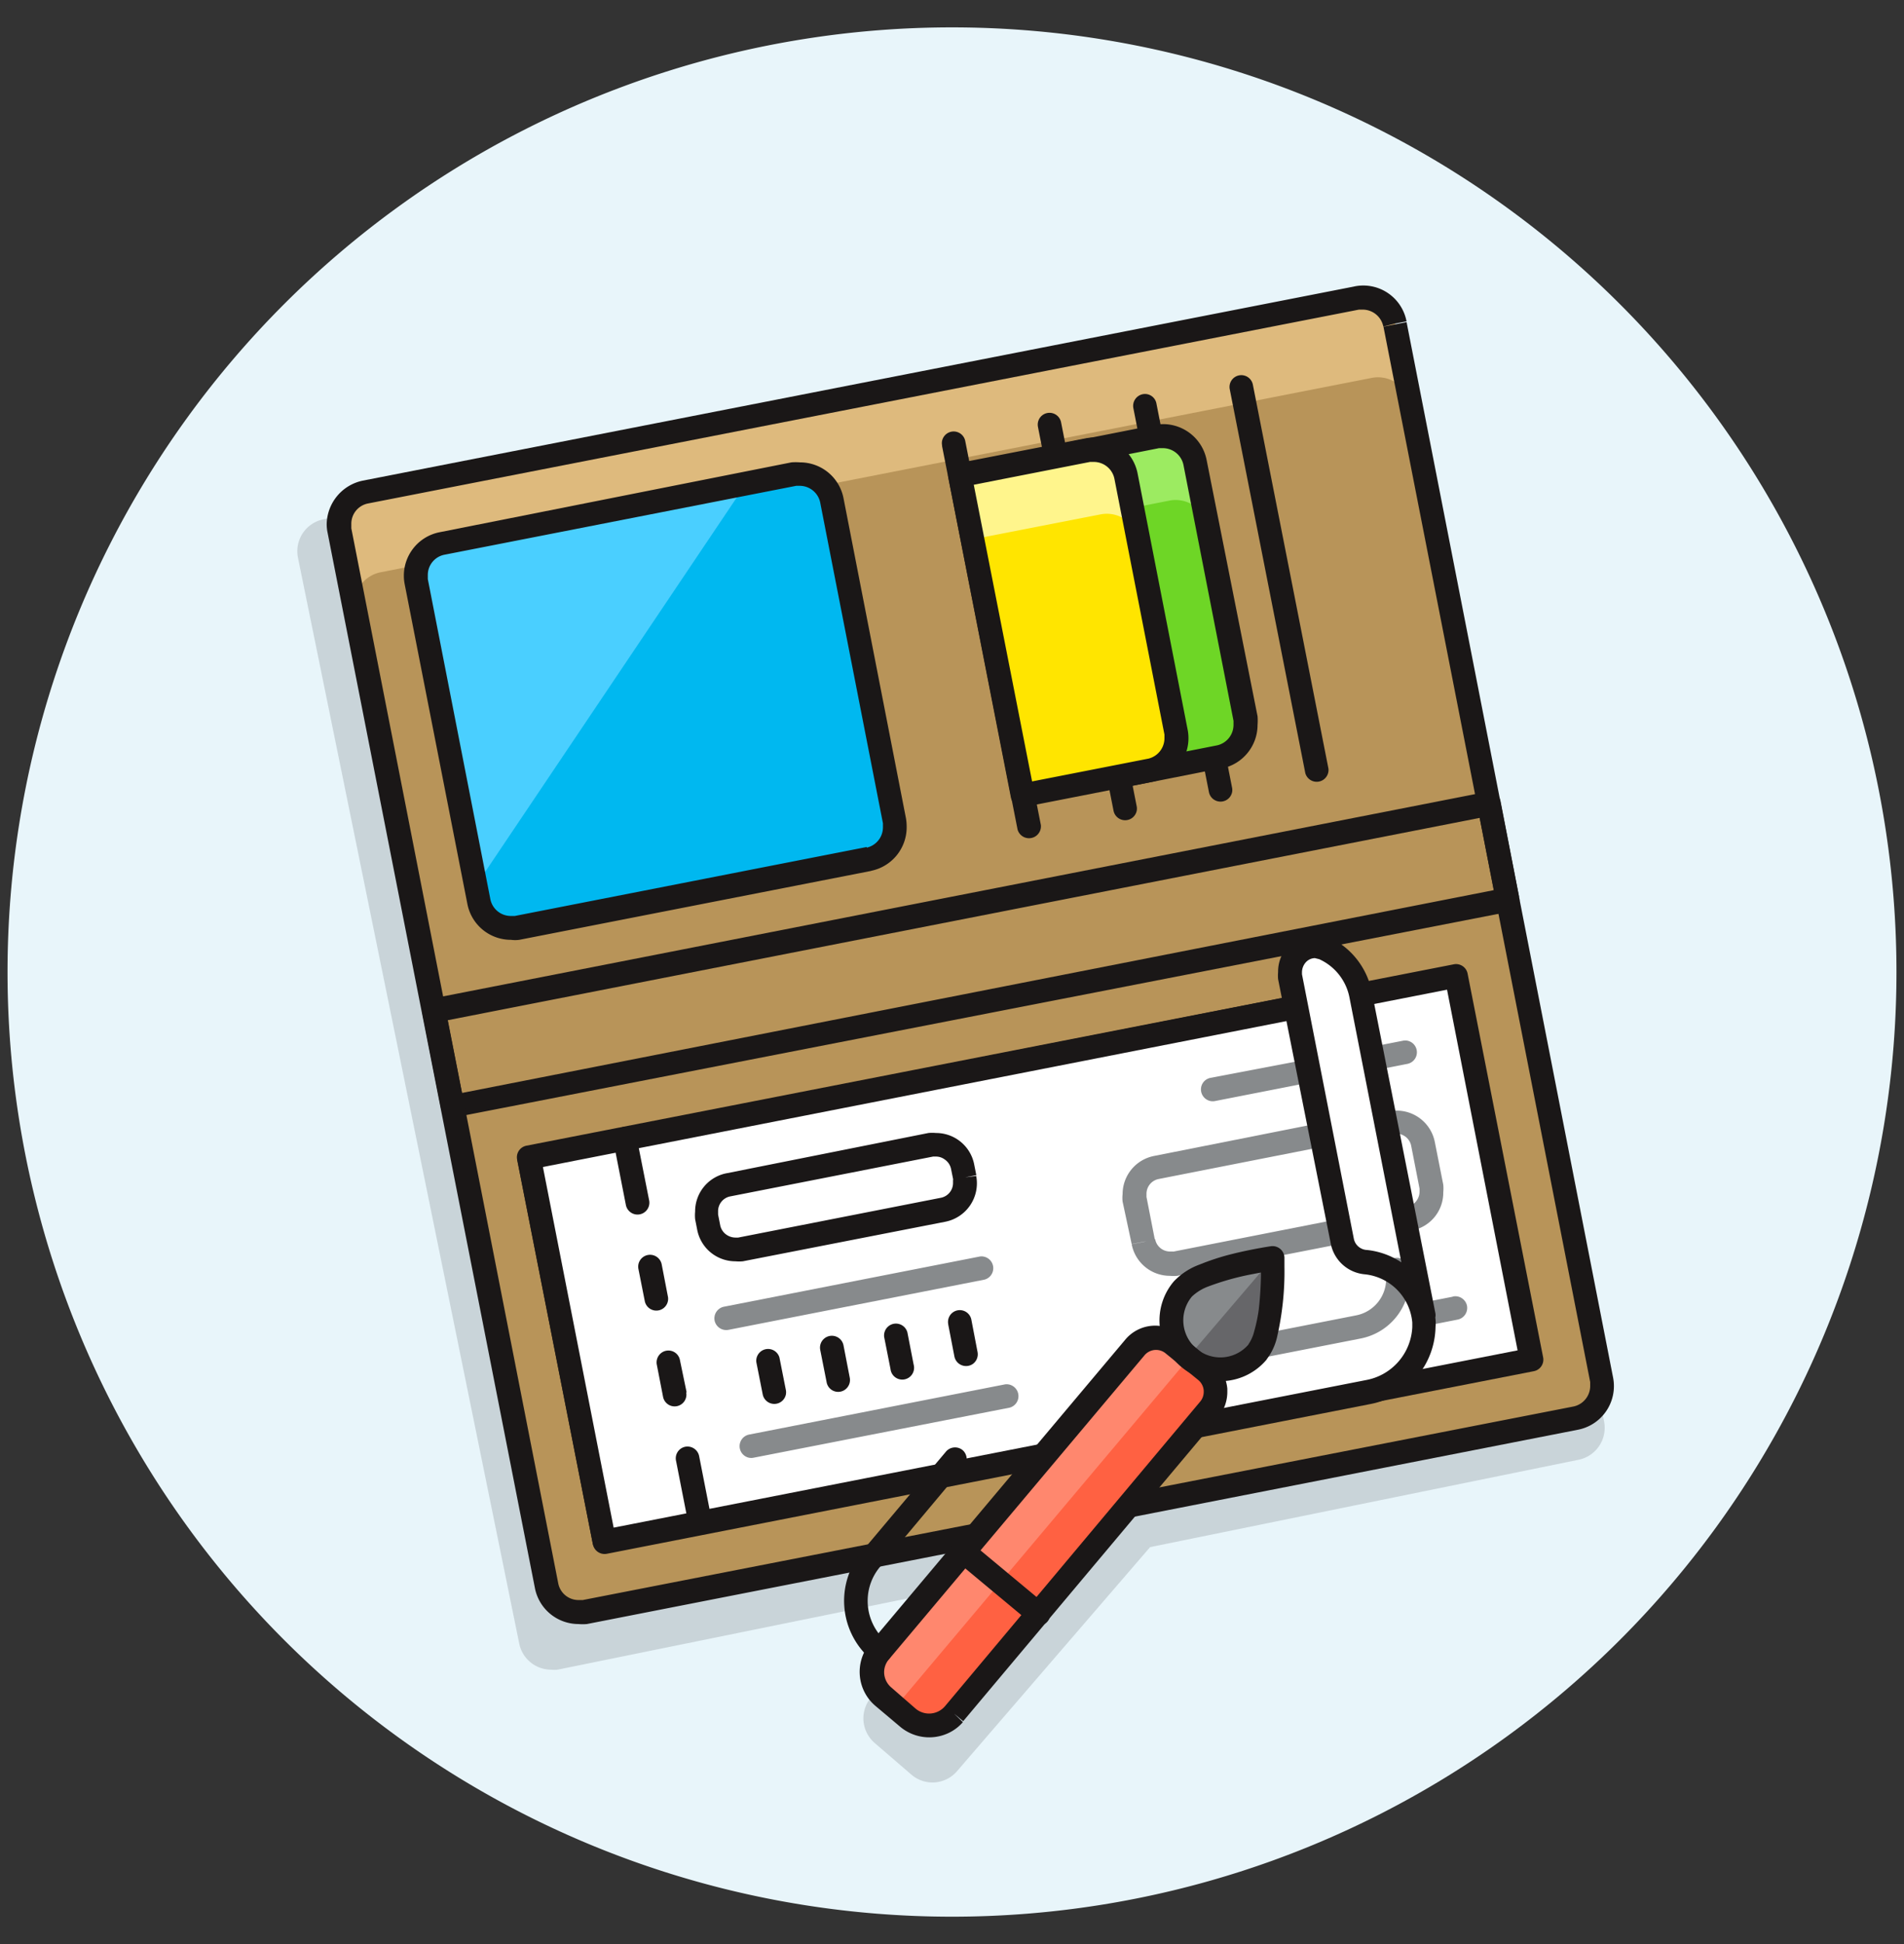 <svg xmlns="http://www.w3.org/2000/svg" width="48" height="49" fill="none" viewBox="0 0 48 49"><rect x="0" y="0" width="48" height="49" fill="#333333" stroke="none"/><g clip-path="url(#a)"><path fill="#E8F5FA" d="M47.81 24.5a23.81 23.81 0 1 1-47.62 0 23.81 23.81 0 0 1 47.62 0"/><path fill="#C9D4D9" d="M34.072 7.826a1 1 0 0 0-.163 0L8.152 13.09a.82.82 0 0 0-.64.968l5.578 27.368a.82.82 0 0 0 .803.658q.083.009.164 0l10.347-2.106-2.446 2.807a.82.82 0 0 0 .088 1.143l.933.804a.815.815 0 0 0 1.143-.084l4.872-5.653 10.804-2.202a.823.823 0 0 0 .64-.971L34.876 8.5a.815.815 0 0 0-.804-.66"/><path fill="#B89459" d="M35.166 8.157a.827.827 0 0 0-.964-.647L9.215 12.409a.82.82 0 0 0-.648.963l5.212 26.602a.82.82 0 0 0 .964.648l24.99-4.895a.827.827 0 0 0 .648-.968z"/><path fill="#DEBA7D" d="M34.202 7.51 9.215 12.409a.82.82 0 0 0-.648.963l.381 2.016a.823.823 0 0 1 .648-.964l24.99-4.9a.827.827 0 0 1 .964.652l-.38-2.019a.827.827 0 0 0-.964-.647"/><path fill="#1A1717" d="m38.011 22.668-.057-.29-26.308 5.17-.362-1.833 26.019-5.1.411 2.11.294-.057.29-.058-.47-2.418a.297.297 0 0 0-.35-.233L10.88 25.171a.3.3 0 0 0-.236.35l.472 2.408a.3.3 0 0 0 .35.232l26.603-5.185a.3.3 0 0 0 .19-.125.3.3 0 0 0 .042-.225z"/><path fill="#fff" d="M36.716 24.596 13.34 29.178l1.896 9.67 23.376-4.581z"/><path fill="#1A1717" d="m15.463 28.763.316 1.611a.299.299 0 0 0 .587-.114l-.32-1.615a.3.3 0 0 0-.127-.19.297.297 0 0 0-.412.084.3.3 0 0 0-.044.224m1.581 8.061.316 1.611a.298.298 0 0 0 .586.004.3.3 0 0 0-.003-.118l-.316-1.611a.3.3 0 0 0-.35-.245.297.297 0 0 0-.233.359m.266-1.73-.167-.804a.296.296 0 0 0-.46-.198.3.3 0 0 0-.123.313l.156.803a.296.296 0 1 0 .583-.114m-.461-2.414-.156-.808a.299.299 0 1 0-.587.114l.16.808a.297.297 0 0 0 .583-.115"/><path fill="#878A8C" d="m36.625 32.683-5.642 1.105a.295.295 0 0 0-.244.232.297.297 0 0 0 .358.35l5.642-1.108a.3.3 0 0 0 .244-.35.3.3 0 0 0-.358-.233m-1.265-6.446-2.42.473a.299.299 0 1 0 .115.586l2.42-.476a.298.298 0 0 0 .003-.586.3.3 0 0 0-.118.003m-6.537 5.071-.293.057a.98.98 0 0 0 .963.796q.094.009.187 0l5.913-1.143a.97.97 0 0 0 .792-.964 1 1 0 0 0 0-.19l-.213-1.075a.98.98 0 0 0-.964-.792 1 1 0 0 0-.195 0l.065.29-.057-.29-5.912 1.143a.98.98 0 0 0-.793.964.8.8 0 0 0 0 .186l.214 1.071.293-.057.29-.057-.21-1.075v-.072a.38.38 0 0 1 .312-.38l5.913-1.144h.068c.077 0 .153.023.217.065a.38.38 0 0 1 .164.248l.21 1.074v.076c0 .076-.023.15-.065.213a.38.38 0 0 1-.248.168l-5.912 1.143.057.29-.053-.294h-.076a.38.38 0 0 1-.381-.312zm-9.817 5.436 6.45-1.261a.3.3 0 0 0-.115-.587l-6.45 1.265a.298.298 0 0 0-.004.586q.06.01.119-.003m-.633-3.223 6.45-1.265a.298.298 0 0 0-.114-.583l-6.45 1.265a.3.3 0 0 0-.244.35.3.3 0 0 0 .358.233"/><path fill="#1A1717" d="m19.067 34.332.16.808a.298.298 0 0 0 .586.004.3.3 0 0 0-.003-.118l-.16-.808a.298.298 0 0 0-.583.114m1.611-.308.16.808a.296.296 0 0 0 .46.198.3.3 0 0 0 .123-.313l-.156-.807a.298.298 0 1 0-.587.114m1.612-.324.16.808a.298.298 0 1 0 .583-.114l-.157-.808a.299.299 0 0 0-.586.114m1.615-.316.156.808a.3.3 0 0 0 .457.191.3.3 0 0 0 .126-.306l-.156-.815a.297.297 0 0 0-.583.114"/><path fill="#1A1717" d="m38.61 34.271-.057-.293-23.082 4.526-1.783-9.09 22.792-4.469 1.836 9.383zl.293-.057-1.905-9.676a.297.297 0 0 0-.346-.233l-23.38 4.572a.297.297 0 0 0-.236.347l1.905 9.672a.3.3 0 0 0 .126.19.3.3 0 0 0 .225.046l23.375-4.571a.297.297 0 0 0 .236-.347z"/><path fill="#1A1717" d="m35.166 8.157.293-.057a1.11 1.11 0 0 0-1.318-.88l.061.29-.057-.29-25.002 4.895a1.14 1.14 0 0 0-.907 1.097q0 .11.023.217l5.227 26.602a1.12 1.12 0 0 0 1.097.903q.107.009.213 0l24.99-4.899a1.12 1.12 0 0 0 .88-1.314L35.46 8.119l-.293.057-.29.057 5.212 26.602v.103a.53.53 0 0 1-.427.514L14.686 40.33l.057.293-.053-.294h-.107a.52.52 0 0 1-.51-.422l-5.216-26.59v-.104a.52.52 0 0 1 .416-.522l24.986-4.887h.1a.53.53 0 0 1 .514.426z"/><path fill="#fff" d="M35.874 33.132a1.64 1.64 0 0 1-1.295 1.928l-19.34 3.79-1.905-9.672 20.952-4.107z"/><path fill="#1A1717" d="m15.463 28.763.316 1.611a.299.299 0 0 0 .587-.114l-.32-1.615a.3.3 0 0 0-.127-.19.297.297 0 0 0-.412.084.3.3 0 0 0-.044.224m1.581 8.061.316 1.611a.298.298 0 0 0 .586.004.3.3 0 0 0-.003-.118l-.316-1.611a.3.3 0 0 0-.35-.245.297.297 0 0 0-.233.359m.266-1.73-.167-.804a.296.296 0 0 0-.46-.198.3.3 0 0 0-.123.313l.156.803a.296.296 0 1 0 .583-.114m-.461-2.414-.156-.808a.299.299 0 1 0-.587.114l.16.808a.297.297 0 0 0 .583-.115"/><path fill="#878A8C" d="m32.94 26.706-2.414.46a.295.295 0 0 0-.244.233.3.3 0 0 0 .24.354q.059.01.118-.003l2.415-.473a.299.299 0 1 0-.114-.586m-4.118 4.613-.293.057a.98.98 0 0 0 .963.796q.094.009.187 0l4.168-.815a.3.3 0 0 0 .19-.126.3.3 0 0 0 .042-.225l-.472-2.419a.293.293 0 0 0-.35-.262l-4.165.826a.98.98 0 0 0-.792.964.8.8 0 0 0 0 .187l.229 1.07.293-.057.29-.057-.21-1.074v-.073a.38.38 0 0 1 .312-.38l3.875-.763.358 1.833-3.875.762.058.29-.054-.294h-.076a.38.38 0 0 1-.38-.313z"/><path fill="#1A1717" d="m24.316 29.677-.29.057v.076a.38.38 0 0 1-.312.381l-5.104 1.002h-.073a.4.4 0 0 1-.217-.068.38.38 0 0 1-.164-.244l-.053-.27v-.077a.38.38 0 0 1 .312-.38l5.109-1.003h.072c.077 0 .152.024.214.069a.38.38 0 0 1 .167.248l.054.266.29-.057.292-.057-.053-.267a.98.98 0 0 0-.964-.796 1 1 0 0 0-.19 0l-5.12 1.021a.98.98 0 0 0-.762.96 1 1 0 0 0 0 .19l.053.271a.98.98 0 0 0 .964.792q.094.009.187 0l5.108-.998a.987.987 0 0 0 .774-1.154z"/><path fill="#878A8C" d="m19.006 36.74 6.45-1.261a.3.3 0 0 0-.115-.587l-6.45 1.265a.298.298 0 0 0-.004.586q.06.01.119-.003m-.633-3.223 6.45-1.265a.298.298 0 0 0-.114-.583l-6.45 1.265a.3.3 0 0 0-.244.35.3.3 0 0 0 .358.233"/><path fill="#1A1717" d="m19.067 34.332.16.808a.298.298 0 0 0 .586.004.3.3 0 0 0-.003-.118l-.16-.808a.298.298 0 0 0-.583.114m1.611-.308.16.808a.296.296 0 0 0 .46.198.3.3 0 0 0 .123-.313l-.156-.807a.298.298 0 1 0-.587.114m1.612-.324.16.808a.298.298 0 1 0 .583-.114l-.157-.808a.299.299 0 0 0-.586.114m1.615-.316.156.808a.3.3 0 0 0 .457.191.3.3 0 0 0 .126-.306l-.156-.815a.297.297 0 0 0-.583.114"/><path fill="#fff" d="M35.874 33.133a1.64 1.64 0 0 0-1.436-1.319.655.655 0 0 1-.594-.51l-1.31-6.69a.63.63 0 0 1 .849-.716 1.66 1.66 0 0 1 .903 1.174z"/><path fill="#878A8C" d="M34.945 32.058a1 1 0 0 1 0 .183.936.936 0 0 1-.762.914l-3.223.633a.295.295 0 0 0-.243.232.297.297 0 0 0 .357.35l3.223-.632a1.524 1.524 0 0 0 1.208-1.794.297.297 0 0 0-.583.114z"/><path fill="#1A1717" d="M32.625 25.095 13.28 28.904a.305.305 0 0 0-.236.35l1.904 9.673a.3.3 0 0 0 .126.19.3.3 0 0 0 .225.046l19.253-3.775a2.016 2.016 0 0 0 1.638-1.947q.008-.09 0-.179a1.94 1.94 0 0 0-1.725-1.756.354.354 0 0 1-.332-.27l-1.31-6.679V24.5a.38.38 0 0 1 .102-.251.32.32 0 0 1 .222-.1l.11.027a1.34 1.34 0 0 1 .762.96l1.58 8.061a.3.3 0 0 0 .351.244.297.297 0 0 0 .233-.358l-1.596-8.068a1.93 1.93 0 0 0-1.063-1.383.8.8 0 0 0-.381-.084.94.94 0 0 0-.922.952 1 1 0 0 0 0 .18l1.33 6.677a.96.96 0 0 0 .856.762 1.34 1.34 0 0 1 1.197 1.215v.115a1.424 1.424 0 0 1-1.174 1.337l-18.96 3.718-1.783-9.09 19.048-3.737a.293.293 0 0 0 .236-.346.3.3 0 0 0-.346-.236"/><path fill="#00B8F0" d="m21.905 21.639-8.869 1.737a.82.82 0 0 1-.964-.648l-1.577-8.06a.823.823 0 0 1 .648-.964l8.864-1.738a.82.82 0 0 1 .968.648l1.577 8.076a.82.82 0 0 1-.647.964"/><path fill="#4ACFFF" d="m18.8 12.203-7.657 1.5a.82.82 0 0 0-.648.964l1.501 7.658z"/><path fill="#1A1717" d="m21.905 21.639-.057-.29-8.869 1.738h-.103a.526.526 0 0 1-.514-.423l-1.577-8.069v-.103a.52.52 0 0 1 .419-.51l8.869-1.737h.102a.53.53 0 0 1 .507.445l1.577 8.061v.103a.526.526 0 0 1-.423.514l.058.29.057.293a1.12 1.12 0 0 0 .906-1.116q0-.11-.019-.217l-1.573-8.061a1.116 1.116 0 0 0-1.097-.903 1.4 1.4 0 0 0-.217 0l-8.865 1.76a1.116 1.116 0 0 0-.884 1.31l1.581 8.062a1.116 1.116 0 0 0 1.097.902q.107.015.213 0l8.87-1.737zm1.843-10.404 1.905 9.673a.3.3 0 0 0 .587-.115l-1.905-9.672a.298.298 0 0 0-.586-.004.3.3 0 0 0 .003.118m2.415-.475 1.905 9.672a.298.298 0 0 0 .585.002.3.3 0 0 0-.002-.117l-1.905-9.672a.297.297 0 0 0-.583.114m2.405-.472 1.904 9.672a.298.298 0 0 0 .586.004.3.3 0 0 0-.003-.118l-1.905-9.672a.293.293 0 0 0-.346-.237.3.3 0 0 0-.236.35m2.43-.476 1.905 9.677a.298.298 0 0 0 .583-.115l-1.905-9.676a.297.297 0 0 0-.583.114"/><path fill="#6ED626" d="m30.743 19.064-2.552.506-1.574-8.06 2.545-.507a.827.827 0 0 1 .964.647l1.264 6.45a.82.82 0 0 1-.647.964"/><path fill="#9CEB61" d="m29.162 11.003-2.545.506.316 1.612 2.545-.503a.82.82 0 0 1 .964.648l-.316-1.616a.827.827 0 0 0-.964-.647"/><path fill="#1A1717" d="m30.743 19.064-.057-.278-2.255.445-1.467-7.49 2.255-.445h.103a.53.53 0 0 1 .514.427l1.261 6.446v.102a.53.53 0 0 1-.411.515l.057.29.057.293a1.12 1.12 0 0 0 .903-1.098 1.4 1.4 0 0 0 0-.217l-1.284-6.46a1.12 1.12 0 0 0-1.085-.904 1 1 0 0 0-.218.023l-2.548.503a.3.3 0 0 0-.233.35l1.581 8.062a.3.3 0 0 0 .126.19.3.3 0 0 0 .221.046l2.549-.507z"/><path fill="#FFE500" d="M29.65 18.447a.82.82 0 0 1-.648.964l-3.223.632-1.58-8.06 3.23-.633a.827.827 0 0 1 .963.651z"/><path fill="#FFF58C" d="m27.428 11.35-3.222.632.316 1.612 3.223-.629a.82.82 0 0 1 .963.648L28.392 12a.827.827 0 0 0-.964-.651"/><path fill="#1A1717" d="m29.65 18.447-.294.057v.103a.53.53 0 0 1-.403.514l-2.934.575-1.47-7.478 2.93-.575h.102a.53.53 0 0 1 .514.427l1.261 6.445.294-.057.293-.053-1.265-6.476a1.12 1.12 0 0 0-1.314-.88l-3.223.628a.305.305 0 0 0-.236.35l1.58 8.073a.3.3 0 0 0 .351.236l3.223-.632a1.12 1.12 0 0 0 .884-1.3z"/><path fill="#FF6142" d="M24.054 43.193a.823.823 0 0 1-1.143.103l-.644-.51a.823.823 0 0 1-.103-1.143l6.438-7.657a.686.686 0 0 1 .96-.084l.838.697a.68.68 0 0 1 .076.949z"/><path fill="#FF876E" d="M29.562 33.868a.68.68 0 0 0-.96.087l-6.438 7.654a.823.823 0 0 0 .103 1.142l.312.267 7.406-8.8z"/><path fill="#1A1717" d="m24.084 39.323 1.904 1.585a.3.3 0 0 0 .42-.038.295.295 0 0 0 .034-.33.3.3 0 0 0-.073-.09l-1.904-1.584a.298.298 0 0 0-.381.457m-1.73 2.061a1.35 1.35 0 0 1-.48-1.033 1.33 1.33 0 0 1 .316-.864l2.11-2.518a.3.3 0 0 0-.034-.42.3.3 0 0 0-.418.039l-2.115 2.514a1.943 1.943 0 0 0 .24 2.735.295.295 0 0 0 .341.056.296.296 0 0 0 .04-.51"/><path fill="#666669" d="M31.71 34.073a1.239 1.239 0 1 1-1.904-1.584c.438-.522 2.285-.762 2.285-.762s.061 1.843-.38 2.365"/><path fill="#878A8C" d="M32.088 31.708s-1.829.259-2.286.761a1.234 1.234 0 0 0 .152 1.738z"/><path fill="#1A1717" d="m31.71 34.074-.228-.195a.934.934 0 1 1-1.433-1.2q.187-.174.427-.259.523-.195 1.07-.3l.42-.08.163-.027-.042-.294h-.297v.221a9 9 0 0 1-.057 1.07 4 4 0 0 1-.114.545 1 1 0 0 1-.145.328l.229.19.228.191c.124-.161.212-.347.26-.545.135-.584.2-1.183.19-1.783v-.24a.3.3 0 0 0-.34-.285s-.472.068-1.001.201a6 6 0 0 0-.796.26c-.248.09-.47.235-.652.426a1.52 1.52 0 0 0 .187 2.153 1.523 1.523 0 0 0 2.156-.187z"/><path fill="#1A1717" d="m24.053 43.193-.228-.19a.527.527 0 0 1-.74.065l-.609-.53a.51.51 0 0 1-.187-.38.5.5 0 0 1 .122-.336l6.438-7.657a.38.38 0 0 1 .541-.05l.82.67a.38.38 0 0 1 .136.264v.034a.38.38 0 0 1-.095.251l-6.426 7.669zl.229.19 6.43-7.66c.146-.179.227-.402.229-.633v-.087a.98.98 0 0 0-.35-.667l-.839-.693a.98.98 0 0 0-1.383.122l-6.438 7.657a1.124 1.124 0 0 0 .141 1.577l.629.53a1.14 1.14 0 0 0 1.187.163 1.1 1.1 0 0 0 .386-.285z"/></g><defs><clipPath id="a"><path fill="#fff" d="M0 .5h48v48H0z"/></clipPath></defs></svg>